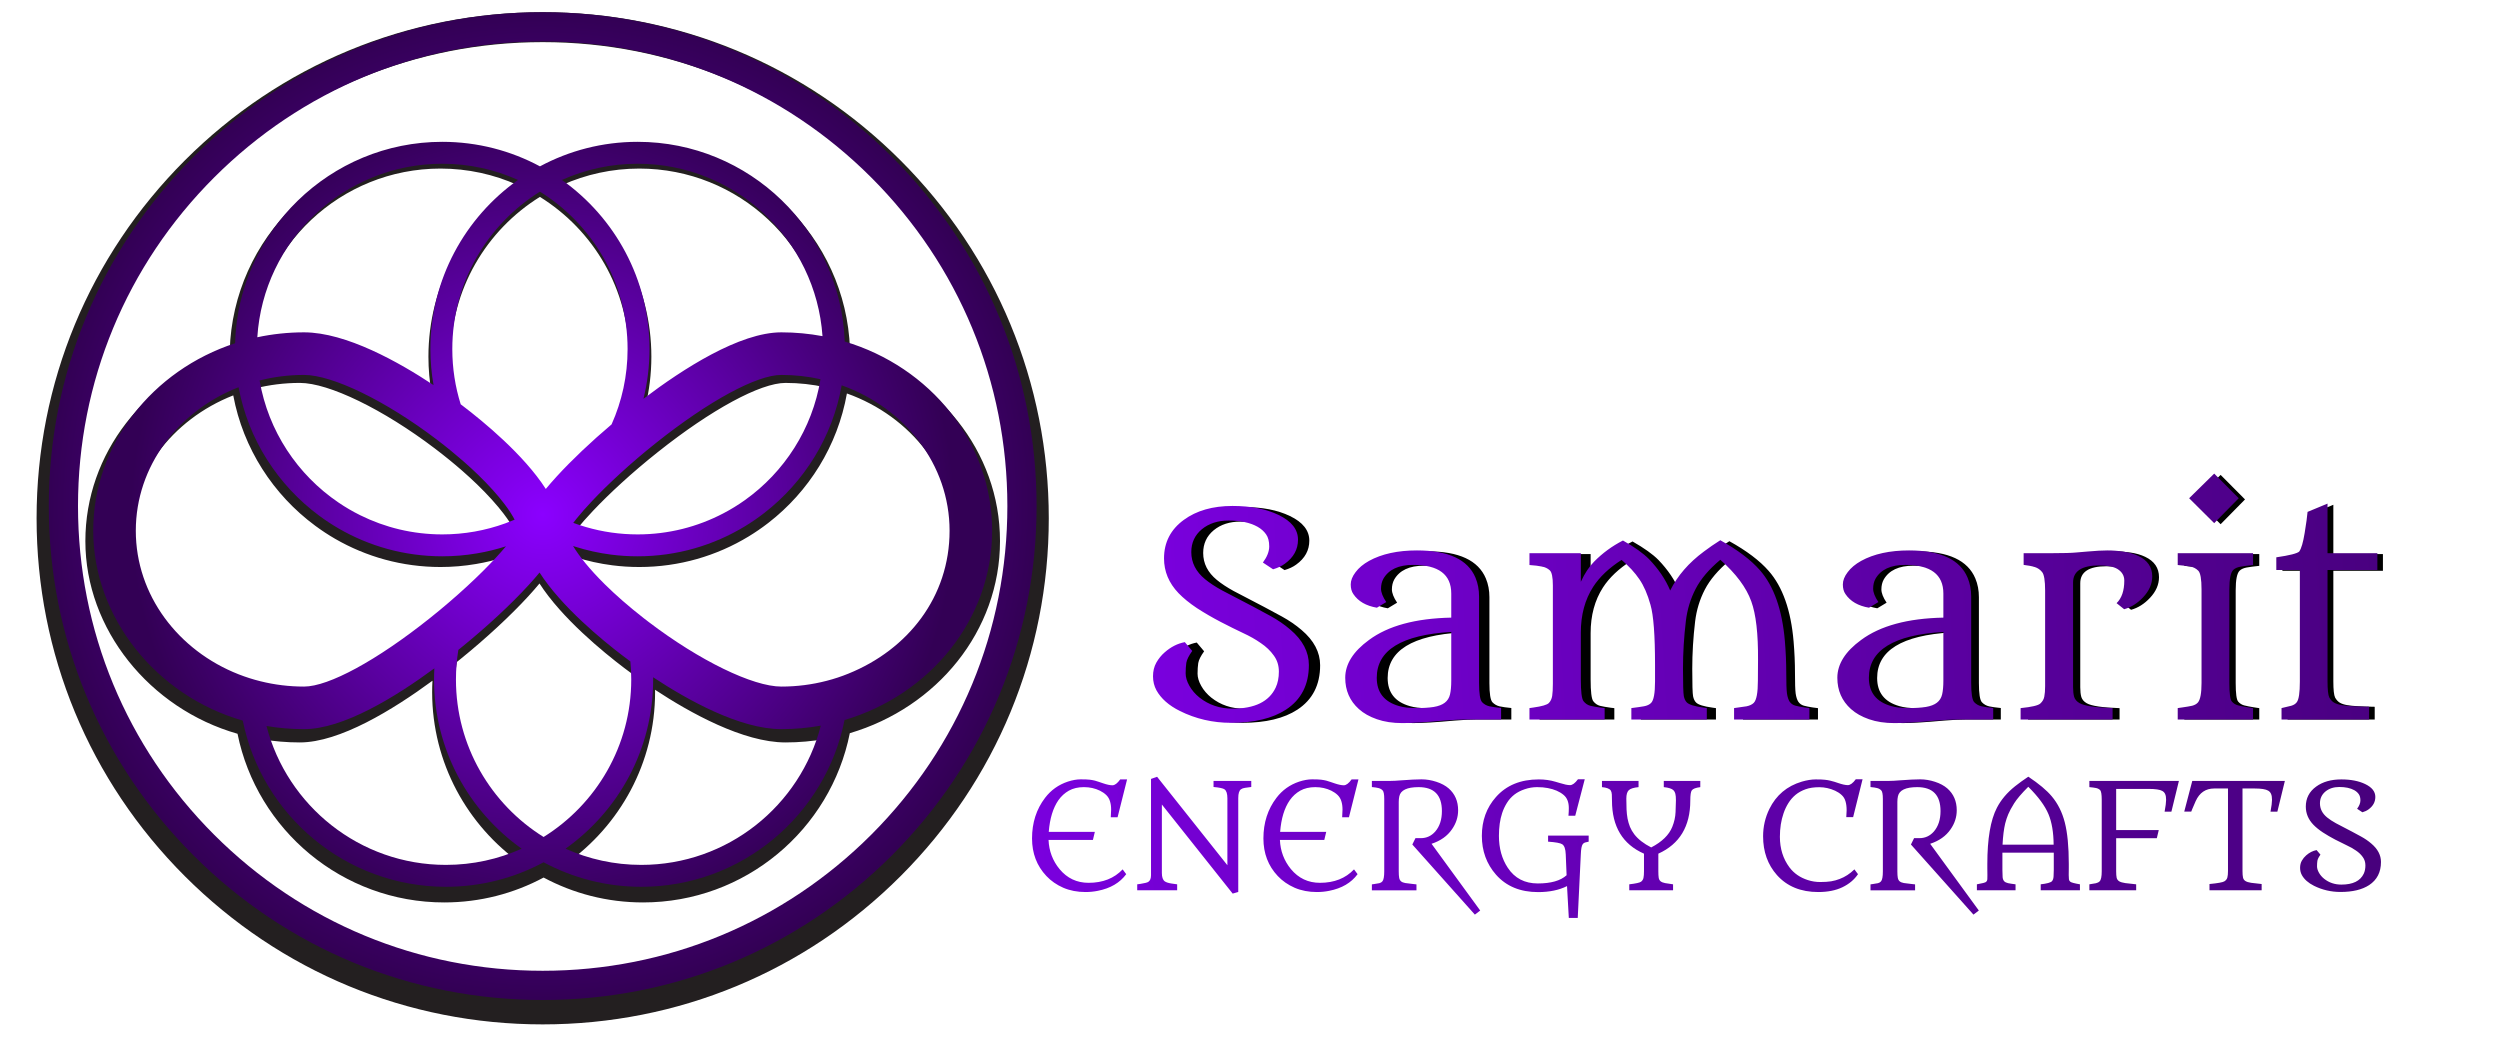 <svg width="205" height="85" viewBox="0 0 205 85" fill="none" xmlns="http://www.w3.org/2000/svg">
<g clip-path="url(#clip0_697_17024)">
<path d="M73.845 13.155C66.006 5.317 55.585 1 44.5 1C33.415 1 22.994 5.317 15.155 13.155C7.317 20.994 3 31.415 3 42.5C3 53.585 7.317 64.006 15.155 71.845C22.994 79.683 33.415 84 44.5 84C55.585 84 66.006 79.683 73.845 71.845C81.683 64.006 86 53.585 86 42.5C86 31.415 81.683 20.994 73.845 13.155ZM72.109 70.109C64.734 77.484 54.929 81.545 44.5 81.545C34.071 81.545 24.265 77.484 16.891 70.109C9.516 62.734 5.455 52.929 5.455 42.5C5.455 32.071 9.516 22.265 16.891 14.891C24.265 7.516 34.071 3.455 44.5 3.455C54.929 3.455 64.734 7.516 72.109 14.891C79.484 22.265 83.545 32.071 83.545 42.5C83.545 52.929 79.484 62.734 72.109 70.109Z" fill="#231F20"/>
<path d="M69.699 28.618C69.368 19.399 61.743 12 52.422 12C49.477 12 46.701 12.739 44.272 14.041C41.842 12.739 39.066 12 36.121 12C26.751 12 19.096 19.477 18.838 28.763C11.954 31.003 7 37.153 7 44.368C7 51.583 12.263 58.108 19.477 60.169C21.07 68.048 28.066 74 36.426 74C39.371 74 42.146 73.261 44.576 71.959C47.006 73.261 49.782 74 52.726 74C61.105 74 68.111 68.025 69.685 60.121C76.816 58.014 82 51.748 82 44.368C82 36.987 76.822 30.729 69.699 28.618ZM52.422 13.823C60.586 13.823 67.292 20.166 67.846 28.172C66.736 27.965 65.587 27.856 64.411 27.856C60.933 27.856 56.198 30.896 52.908 33.385C53.237 32.06 53.412 30.673 53.412 29.247C53.412 23.443 50.522 18.299 46.103 15.171C48.033 14.305 50.172 13.823 52.422 13.823ZM37.803 33.952C37.757 33.917 37.71 33.882 37.66 33.844C37.204 32.392 36.959 30.848 36.959 29.247C36.959 23.724 39.884 18.87 44.272 16.145C48.659 18.87 51.584 23.724 51.584 29.247C51.584 31.478 51.107 33.6 50.248 35.516C48.519 36.975 46.925 38.484 45.681 39.838C45.332 40.218 45.027 40.567 44.761 40.889C42.929 38.045 39.549 35.276 37.803 33.952ZM42.16 43.447C41.901 43.556 41.639 43.66 41.373 43.755C39.733 44.348 37.965 44.672 36.121 44.672C33.667 44.672 31.344 44.099 29.28 43.078C28.646 42.764 28.035 42.409 27.455 42.014C24.044 39.704 21.603 36.071 20.881 31.86C22.063 31.559 23.306 31.399 24.589 31.399C26.969 31.399 31.416 33.559 35.654 36.773C36.482 37.402 37.232 38.014 37.902 38.601C38.339 38.984 38.743 39.355 39.113 39.713C40.032 40.602 40.752 41.412 41.286 42.109C41.491 42.377 41.668 42.629 41.819 42.862C41.898 42.983 41.968 43.099 42.031 43.21C42.079 43.292 42.122 43.371 42.16 43.447ZM47.318 43.369C47.658 42.948 48.098 42.444 48.635 41.879C49.282 41.195 50.065 40.423 50.976 39.593C51.849 38.795 52.839 37.946 53.936 37.075C58.342 33.574 62.356 31.399 64.411 31.399C65.535 31.399 66.63 31.522 67.678 31.755C66.999 35.894 64.661 39.482 61.37 41.819C60.797 42.227 60.196 42.596 59.568 42.922C57.429 44.039 54.998 44.672 52.422 44.672C50.93 44.672 49.489 44.46 48.124 44.064C47.76 43.96 47.402 43.843 47.052 43.711C47.132 43.605 47.222 43.491 47.318 43.369ZM36.121 13.823C38.371 13.823 40.51 14.305 42.44 15.171C38.021 18.299 35.131 23.443 35.131 29.247C35.131 30.27 35.221 31.272 35.395 32.246C32.528 30.348 28.099 27.856 24.589 27.856C23.25 27.856 21.945 27.997 20.691 28.264C21.2 20.215 27.925 13.823 36.121 13.823ZM19.142 56.319C14.099 54.35 10.553 49.735 10.553 44.368C10.553 39 14.091 34.395 19.126 32.422C19.941 36.783 22.409 40.572 25.854 43.115C26.373 43.5 26.915 43.855 27.477 44.181C30.022 45.652 32.975 46.495 36.121 46.495C37.108 46.495 38.077 46.411 39.02 46.25H39.022C39.849 46.112 40.655 45.915 41.438 45.659C40.463 46.82 38.844 48.481 36.682 50.328C36.173 50.764 35.632 51.209 35.064 51.66C30.658 55.161 26.644 57.336 24.589 57.336C23.337 57.336 22.121 57.184 20.965 56.897C20.339 56.743 19.73 56.549 19.142 56.319ZM36.426 72.177C29.237 72.177 23.178 67.257 21.456 60.617C22.473 60.79 23.52 60.88 24.589 60.88C27.851 60.88 32.217 58.205 35.462 55.819C35.445 56.128 35.436 56.439 35.436 56.752C35.436 62.557 38.326 67.701 42.745 70.829C40.815 71.695 38.676 72.177 36.426 72.177ZM37.264 56.752C37.264 55.912 37.331 55.087 37.463 54.283C37.572 54.197 37.677 54.111 37.779 54.028C39.878 52.324 41.845 50.502 43.319 48.898C43.668 48.518 43.973 48.168 44.239 47.846C46.071 50.691 49.451 53.459 51.197 54.783C51.367 54.912 51.575 55.067 51.815 55.242C51.864 55.739 51.889 56.243 51.889 56.752C51.889 62.276 48.964 67.13 44.576 69.855C40.189 67.13 37.264 62.276 37.264 56.752ZM52.726 72.177C50.476 72.177 48.337 71.695 46.407 70.829C50.827 67.701 53.717 62.557 53.717 56.752C53.717 56.689 53.717 56.625 53.714 56.561C56.582 58.45 60.945 60.88 64.411 60.88C65.537 60.88 66.638 60.779 67.704 60.588C65.992 67.244 59.926 72.177 52.726 72.177ZM70.009 56.259C69.423 56.497 68.814 56.698 68.187 56.859C66.985 57.17 65.718 57.336 64.411 57.336C62.031 57.336 57.584 55.177 53.346 51.963C53.211 51.859 53.077 51.758 52.946 51.656C51.657 50.654 50.574 49.702 49.687 48.828C48.401 47.56 47.529 46.462 47.035 45.636C47.084 45.655 47.136 45.67 47.186 45.687C48.159 45.997 49.171 46.222 50.211 46.355C50.935 46.448 51.672 46.495 52.422 46.495C55.705 46.495 58.776 45.577 61.393 43.986C61.947 43.649 62.482 43.281 62.994 42.885C66.32 40.315 68.684 36.561 69.447 32.264C74.707 34.136 78.447 38.856 78.447 44.368C78.447 49.879 74.971 54.257 70.009 56.259Z" fill="#231F20"/>
<path d="M73.138 12.863C65.488 5.213 55.318 1 44.5 1C33.682 1 23.512 5.213 15.863 12.863C8.213 20.512 4 30.683 4 41.5C4 52.318 8.213 62.488 15.863 70.138C23.512 77.787 33.682 82 44.5 82C55.318 82 65.488 77.787 73.138 70.138C80.787 62.488 85 52.318 85 41.5C85 30.683 80.787 20.512 73.138 12.863ZM71.444 68.444C64.247 75.641 54.678 79.604 44.5 79.604C34.322 79.604 24.753 75.641 17.556 68.444C10.359 61.247 6.396 51.678 6.396 41.5C6.396 31.322 10.359 21.753 17.556 14.556C24.753 7.359 34.322 3.396 44.5 3.396C54.678 3.396 64.247 7.359 71.444 14.556C78.641 21.753 82.604 31.322 82.604 41.5C82.604 51.678 78.641 61.247 71.444 68.444Z" fill="url(#paint0_radial_697_17024)"/>
<path d="M69.266 28.004C68.941 18.92 61.447 11.63 52.286 11.63C49.392 11.63 46.664 12.358 44.276 13.641C41.888 12.358 39.16 11.63 36.266 11.63C27.056 11.63 19.532 18.997 19.279 28.146C12.514 30.353 7.645 36.413 7.645 43.521C7.645 50.63 12.818 57.059 19.907 59.09C21.473 66.853 28.348 72.717 36.565 72.717C39.459 72.717 42.187 71.99 44.575 70.707C46.963 71.99 49.691 72.717 52.585 72.717C60.82 72.717 67.706 66.83 69.252 59.043C76.261 56.966 81.356 50.793 81.356 43.521C81.356 36.249 76.267 30.084 69.266 28.004ZM52.286 13.427C60.309 13.427 66.9 19.677 67.445 27.564C66.354 27.36 65.225 27.252 64.069 27.252C60.651 27.252 55.998 30.248 52.764 32.701C53.087 31.395 53.259 30.028 53.259 28.624C53.259 22.904 50.419 17.836 46.075 14.755C47.972 13.902 50.075 13.427 52.286 13.427ZM37.919 33.259C37.874 33.225 37.827 33.19 37.778 33.153C37.33 31.722 37.089 30.201 37.089 28.624C37.089 23.181 39.964 18.399 44.276 15.715C48.588 18.399 51.462 23.181 51.462 28.624C51.462 30.822 50.994 32.912 50.149 34.8C48.45 36.237 46.884 37.724 45.661 39.058C45.318 39.432 45.018 39.777 44.756 40.094C42.957 37.291 39.634 34.563 37.919 33.259ZM42.2 42.614C41.946 42.722 41.688 42.824 41.426 42.918C39.816 43.502 38.077 43.821 36.266 43.821C33.853 43.821 31.57 43.256 29.541 42.25C28.919 41.942 28.318 41.591 27.748 41.202C24.395 38.926 21.997 35.346 21.287 31.198C22.449 30.901 23.671 30.744 24.931 30.744C27.27 30.744 31.641 32.871 35.806 36.038C36.62 36.658 37.357 37.261 38.016 37.839C38.446 38.217 38.842 38.582 39.206 38.935C40.109 39.811 40.817 40.609 41.341 41.296C41.543 41.56 41.717 41.809 41.865 42.038C41.943 42.157 42.012 42.271 42.073 42.38C42.121 42.461 42.163 42.539 42.2 42.614ZM47.27 42.538C47.604 42.123 48.037 41.626 48.564 41.069C49.2 40.395 49.97 39.635 50.865 38.817C51.723 38.031 52.696 37.194 53.774 36.336C58.104 32.886 62.049 30.744 64.069 30.744C65.174 30.744 66.251 30.865 67.281 31.094C66.613 35.173 64.315 38.708 61.081 41.011C60.518 41.412 59.926 41.776 59.309 42.097C57.207 43.198 54.818 43.821 52.286 43.821C50.82 43.821 49.404 43.613 48.062 43.222C47.704 43.12 47.352 43.005 47.008 42.874C47.087 42.77 47.176 42.657 47.27 42.538ZM36.266 13.427C38.477 13.427 40.579 13.902 42.476 14.755C38.133 17.836 35.292 22.904 35.292 28.624C35.292 29.631 35.381 30.618 35.551 31.578C32.734 29.708 28.381 27.252 24.931 27.252C23.616 27.252 22.332 27.392 21.1 27.655C21.6 19.724 28.21 13.427 36.266 13.427ZM19.577 55.297C14.622 53.357 11.136 48.809 11.136 43.521C11.136 38.233 14.614 33.695 19.562 31.752C20.363 36.049 22.789 39.781 26.174 42.288C26.685 42.666 27.218 43.017 27.77 43.337C30.271 44.786 33.174 45.617 36.266 45.617C37.236 45.617 38.188 45.535 39.115 45.376H39.116C39.929 45.24 40.721 45.045 41.491 44.794C40.533 45.938 38.941 47.574 36.816 49.393C36.316 49.823 35.785 50.262 35.227 50.706C30.896 54.156 26.951 56.299 24.931 56.299C23.701 56.299 22.506 56.149 21.37 55.866C20.754 55.715 20.155 55.523 19.577 55.297ZM36.565 70.921C29.5 70.921 23.545 66.074 21.852 59.531C22.852 59.702 23.881 59.79 24.931 59.79C28.137 59.79 32.428 57.155 35.617 54.804C35.601 55.108 35.592 55.415 35.592 55.724C35.592 61.443 38.432 66.511 42.776 69.593C40.879 70.446 38.776 70.921 36.565 70.921ZM37.388 55.724C37.388 54.896 37.454 54.083 37.585 53.291C37.691 53.205 37.794 53.121 37.895 53.039C39.958 51.361 41.891 49.566 43.34 47.984C43.683 47.61 43.982 47.266 44.244 46.949C46.044 49.751 49.366 52.479 51.082 53.783C51.25 53.911 51.453 54.063 51.69 54.236C51.738 54.725 51.762 55.222 51.762 55.724C51.762 61.166 48.887 65.948 44.575 68.633C40.263 65.948 37.388 61.166 37.388 55.724ZM52.585 70.921C50.374 70.921 48.272 70.446 46.375 69.593C50.718 66.511 53.559 61.443 53.559 55.724C53.559 55.661 53.559 55.598 53.556 55.535C56.375 57.396 60.663 59.79 64.069 59.79C65.175 59.79 66.258 59.691 67.306 59.503C65.623 66.061 59.661 70.921 52.585 70.921ZM69.571 55.237C68.995 55.472 68.396 55.67 67.781 55.828C66.599 56.135 65.354 56.299 64.069 56.299C61.73 56.299 57.36 54.171 53.195 51.005C53.061 50.903 52.93 50.802 52.801 50.702C51.534 49.715 50.47 48.777 49.598 47.916C48.335 46.667 47.477 45.584 46.992 44.772C47.04 44.789 47.09 44.804 47.14 44.821C48.097 45.126 49.091 45.348 50.113 45.48C50.825 45.571 51.549 45.617 52.286 45.617C55.512 45.617 58.531 44.713 61.103 43.145C61.648 42.813 62.173 42.451 62.677 42.06C65.945 39.528 68.269 35.83 69.019 31.596C74.189 33.441 77.865 38.091 77.865 43.521C77.865 48.952 74.448 53.265 69.571 55.237Z" fill="url(#paint1_radial_697_17024)"/>
<path d="M104.5 46.197C104.845 45.733 105.017 45.295 105.017 44.883C105.017 44.464 104.931 44.135 104.759 43.895C104.587 43.648 104.354 43.442 104.062 43.277C103.456 42.94 102.67 42.772 101.704 42.772C100.828 42.772 100.102 43.008 99.525 43.48C98.949 43.959 98.661 44.58 98.661 45.344C98.661 46.205 99.035 46.942 99.784 47.556C100.158 47.863 100.618 48.166 101.165 48.466C103.201 49.522 104.519 50.218 105.118 50.555C105.717 50.884 106.252 51.251 106.724 51.655C107.742 52.516 108.251 53.482 108.251 54.553C108.251 56.162 107.63 57.375 106.387 58.191C105.287 58.91 103.789 59.27 101.895 59.27C100.413 59.27 99.024 58.948 97.728 58.304C96.83 57.855 96.194 57.293 95.819 56.619C95.632 56.275 95.539 55.893 95.539 55.474C95.539 55.054 95.628 54.684 95.808 54.362C95.995 54.032 96.224 53.752 96.493 53.52C96.995 53.078 97.541 52.801 98.133 52.688L98.739 53.407C98.462 53.789 98.301 54.111 98.256 54.373C98.219 54.628 98.2 54.916 98.2 55.238C98.2 55.552 98.301 55.889 98.503 56.248C98.706 56.608 98.979 56.926 99.323 57.203C100.087 57.81 100.989 58.113 102.03 58.113C103.834 58.113 105.006 57.54 105.545 56.395C105.717 56.028 105.803 55.593 105.803 55.092C105.803 54.59 105.665 54.152 105.388 53.778C105.118 53.396 104.766 53.059 104.332 52.767C103.905 52.468 103.422 52.194 102.883 51.947C102.344 51.693 101.734 51.389 101.053 51.038C100.379 50.686 99.735 50.311 99.121 49.915C98.515 49.51 98.013 49.102 97.616 48.69C96.83 47.867 96.437 46.923 96.437 45.86C96.437 44.55 96.976 43.502 98.054 42.716C99.087 41.96 100.409 41.581 102.019 41.581C103.508 41.581 104.759 41.825 105.77 42.312C106.833 42.821 107.364 43.495 107.364 44.333C107.364 45.127 107.005 45.782 106.286 46.298C106.032 46.486 105.713 46.635 105.332 46.748L104.5 46.197ZM114.327 47.523C114.2 47.755 114.136 48.024 114.136 48.331C114.136 48.63 114.278 48.994 114.563 49.42L113.799 49.881C112.916 49.731 112.276 49.361 111.879 48.769C111.737 48.567 111.666 48.305 111.666 47.983C111.666 47.661 111.797 47.328 112.059 46.983C112.321 46.632 112.688 46.325 113.159 46.062C114.192 45.493 115.495 45.209 117.067 45.209C119.628 45.209 121.219 45.95 121.84 47.433C122.035 47.897 122.132 48.41 122.132 48.971V56.013C122.132 56.881 122.215 57.405 122.379 57.585C122.544 57.757 122.743 57.87 122.975 57.922C123.214 57.974 123.532 58.019 123.929 58.057V59H121.144C120.59 59 119.957 59.03 119.246 59.09C117.786 59.225 116.663 59.292 115.877 59.292C115.091 59.292 114.398 59.187 113.799 58.977C113.2 58.768 112.71 58.491 112.328 58.147C111.587 57.48 111.216 56.63 111.216 55.597C111.216 54.482 111.864 53.452 113.159 52.509C114.716 51.356 116.951 50.749 119.864 50.69V48.724C119.864 47.167 118.827 46.388 116.753 46.388C115.57 46.388 114.761 46.766 114.327 47.523ZM119.864 51.857H119.886L119.864 51.846V51.857ZM119.864 51.857C115.813 52.097 113.788 53.344 113.788 55.597C113.788 56.788 114.391 57.555 115.596 57.899C115.971 58.012 116.438 58.068 117 58.068C117.562 58.068 118.037 58.038 118.426 57.978C118.823 57.911 119.126 57.795 119.336 57.63C119.553 57.465 119.695 57.241 119.763 56.956C119.83 56.664 119.864 56.29 119.864 55.833V51.857ZM126.243 58.068L126.557 58.023C127.261 57.926 127.684 57.802 127.826 57.652C127.968 57.503 128.058 57.312 128.096 57.08C128.133 56.84 128.152 56.507 128.152 56.08V48.073C128.152 47.391 128.066 46.976 127.894 46.826C127.721 46.669 127.508 46.568 127.253 46.523C127.006 46.471 126.669 46.429 126.243 46.399V45.434H130.432V47.77C130.754 47.073 131.113 46.527 131.51 46.13C132.191 45.434 132.977 44.857 133.868 44.4C134.819 44.94 135.527 45.445 135.991 45.916C136.769 46.725 137.346 47.579 137.72 48.477C138.312 47.279 139.229 46.22 140.472 45.299C140.876 44.992 141.321 44.685 141.808 44.378C143.223 45.164 144.298 45.976 145.031 46.815C146.177 48.118 146.858 50.046 147.075 52.599C147.15 53.49 147.188 54.351 147.188 55.182C147.188 56.005 147.206 56.567 147.244 56.866C147.289 57.166 147.363 57.394 147.468 57.551C147.581 57.709 147.73 57.813 147.917 57.866C148.105 57.918 148.348 57.967 148.647 58.012L149.074 58.068V59H142.931V58.068C143.358 58.016 143.699 57.967 143.953 57.922C144.208 57.87 144.402 57.776 144.537 57.641C144.762 57.416 144.874 56.814 144.874 55.833L144.885 54.137C144.9 52.003 144.717 50.412 144.335 49.364C143.931 48.234 143.088 47.103 141.808 45.973C140.887 46.744 140.217 47.534 139.798 48.342C139.379 49.151 139.113 50.023 139 50.959C138.843 52.277 138.765 53.572 138.765 54.845C138.765 56.11 138.787 56.859 138.832 57.091C138.877 57.315 138.959 57.488 139.079 57.607C139.259 57.787 139.701 57.926 140.404 58.023L140.708 58.068V59H134.553V58.068C134.98 58.016 135.321 57.967 135.575 57.922C135.83 57.877 136.024 57.787 136.159 57.652C136.376 57.443 136.485 56.859 136.485 55.9V54.541C136.485 52.131 136.361 50.498 136.114 49.645C135.875 48.784 135.571 48.088 135.205 47.556C134.845 47.025 134.362 46.501 133.756 45.984C132.738 46.635 131.966 47.365 131.442 48.174C130.769 49.222 130.432 50.469 130.432 51.914V55.721C130.432 56.709 130.503 57.3 130.645 57.495C130.795 57.69 130.978 57.817 131.195 57.877C131.412 57.929 131.708 57.982 132.083 58.034L132.375 58.068V59H126.243V58.068ZM154.465 47.523C154.338 47.755 154.274 48.024 154.274 48.331C154.274 48.63 154.416 48.994 154.701 49.42L153.937 49.881C153.054 49.731 152.413 49.361 152.017 48.769C151.874 48.567 151.803 48.305 151.803 47.983C151.803 47.661 151.934 47.328 152.196 46.983C152.458 46.632 152.825 46.325 153.297 46.062C154.33 45.493 155.633 45.209 157.205 45.209C159.766 45.209 161.357 45.95 161.978 47.433C162.173 47.897 162.27 48.41 162.27 48.971V56.013C162.27 56.881 162.352 57.405 162.517 57.585C162.682 57.757 162.88 57.87 163.112 57.922C163.352 57.974 163.67 58.019 164.067 58.057V59H161.282C160.728 59 160.095 59.03 159.384 59.09C157.924 59.225 156.801 59.292 156.015 59.292C155.229 59.292 154.536 59.187 153.937 58.977C153.338 58.768 152.848 58.491 152.466 58.147C151.725 57.48 151.354 56.63 151.354 55.597C151.354 54.482 152.002 53.452 153.297 52.509C154.854 51.356 157.089 50.749 160.001 50.69V48.724C160.001 47.167 158.965 46.388 156.891 46.388C155.708 46.388 154.899 46.766 154.465 47.523ZM160.001 51.857H160.024L160.001 51.846V51.857ZM160.001 51.857C155.951 52.097 153.926 53.344 153.926 55.597C153.926 56.788 154.528 57.555 155.734 57.899C156.108 58.012 156.576 58.068 157.138 58.068C157.699 58.068 158.175 58.038 158.564 57.978C158.961 57.911 159.264 57.795 159.474 57.63C159.691 57.465 159.833 57.241 159.9 56.956C159.968 56.664 160.001 56.29 160.001 55.833V51.857ZM174.129 49.51C174.549 49.106 174.758 48.492 174.758 47.669C174.758 47.264 174.567 46.946 174.186 46.714C173.864 46.527 173.373 46.433 172.714 46.433C171.292 46.433 170.581 46.897 170.581 47.826V56.361C170.581 56.683 170.611 56.949 170.67 57.158C170.738 57.368 170.884 57.536 171.108 57.664C171.498 57.888 172.396 58.023 173.804 58.068V59H166.302V58.079L166.324 58.068C167.208 57.978 167.736 57.855 167.908 57.697C168.087 57.533 168.196 57.345 168.233 57.136C168.278 56.919 168.301 56.63 168.301 56.271V48.488C168.301 47.672 168.218 47.167 168.054 46.972C167.896 46.778 167.702 46.643 167.47 46.568C167.238 46.493 166.931 46.433 166.549 46.388V45.434H168.874C169.794 45.434 170.45 45.415 170.839 45.377C171.228 45.34 171.535 45.314 171.76 45.299C172.434 45.239 172.98 45.209 173.399 45.209C173.826 45.209 174.264 45.243 174.713 45.31C175.163 45.377 175.559 45.493 175.904 45.658C176.66 46.018 177.038 46.575 177.038 47.331C177.038 47.938 176.791 48.503 176.297 49.027C175.833 49.522 175.316 49.847 174.747 50.004L174.129 49.51ZM180.048 40.953L182.092 38.942L184.091 40.953L182.092 42.985L180.048 40.953ZM179.116 58.068L179.509 58.012C179.831 57.967 180.093 57.922 180.295 57.877C180.497 57.825 180.654 57.735 180.767 57.607C180.961 57.375 181.059 56.844 181.059 56.013V48.398C181.059 47.545 180.969 47.032 180.789 46.86C180.609 46.68 180.392 46.568 180.138 46.523C179.883 46.478 179.542 46.437 179.116 46.399V45.434H185.259V46.399C184.832 46.444 184.491 46.489 184.237 46.534C183.982 46.579 183.788 46.665 183.653 46.792C183.436 46.995 183.327 47.53 183.327 48.398V56.013C183.327 56.866 183.395 57.372 183.529 57.529C183.664 57.686 183.829 57.791 184.023 57.843C184.226 57.896 184.491 57.948 184.821 58.001L185.259 58.068V59H179.116V58.068ZM187.583 58.068C187.92 57.993 188.186 57.929 188.381 57.877C188.583 57.817 188.733 57.72 188.83 57.585C188.995 57.368 189.077 56.806 189.077 55.9V46.804H187.157V45.77C188.25 45.613 188.879 45.452 189.043 45.288H189.032C189.197 45.063 189.343 44.561 189.47 43.783C189.597 43.004 189.676 42.431 189.706 42.065L191.334 41.391V45.434H195.4V46.804H191.334V55.867C191.334 56.563 191.383 57.008 191.48 57.203C191.585 57.39 191.713 57.529 191.862 57.619C192.012 57.709 192.214 57.776 192.469 57.821C192.881 57.896 193.633 57.941 194.726 57.956V59H187.583V58.068Z" fill="black"/>
<path d="M103.557 46.129C103.903 45.662 104.076 45.221 104.076 44.807C104.076 44.386 103.99 44.055 103.817 43.814C103.643 43.566 103.41 43.358 103.117 43.193C102.507 42.854 101.716 42.685 100.745 42.685C99.865 42.685 99.135 42.922 98.555 43.396C97.975 43.878 97.686 44.503 97.686 45.27C97.686 46.136 98.062 46.877 98.815 47.495C99.191 47.803 99.654 48.108 100.204 48.409C102.251 49.471 103.576 50.171 104.178 50.509C104.78 50.84 105.318 51.209 105.792 51.616C106.816 52.481 107.328 53.453 107.328 54.529C107.328 56.147 106.703 57.367 105.454 58.187C104.347 58.91 102.842 59.271 100.937 59.271C99.447 59.271 98.051 58.947 96.749 58.3C95.845 57.848 95.206 57.284 94.829 56.606C94.641 56.26 94.547 55.876 94.547 55.455C94.547 55.033 94.637 54.661 94.818 54.337C95.006 54.006 95.236 53.723 95.507 53.49C96.011 53.046 96.56 52.767 97.155 52.655L97.765 53.377C97.486 53.761 97.324 54.085 97.279 54.348C97.242 54.604 97.223 54.894 97.223 55.218C97.223 55.534 97.324 55.873 97.528 56.234C97.731 56.595 98.006 56.915 98.352 57.194C99.12 57.803 100.027 58.108 101.073 58.108C102.887 58.108 104.065 57.532 104.607 56.38C104.78 56.012 104.867 55.575 104.867 55.071C104.867 54.566 104.727 54.126 104.449 53.75C104.178 53.366 103.824 53.027 103.388 52.734C102.958 52.432 102.473 52.158 101.931 51.909C101.389 51.654 100.776 51.349 100.091 50.995C99.413 50.641 98.766 50.265 98.149 49.866C97.539 49.459 97.035 49.049 96.636 48.635C95.845 47.807 95.45 46.859 95.45 45.79C95.45 44.472 95.992 43.419 97.076 42.628C98.115 41.868 99.443 41.488 101.062 41.488C102.56 41.488 103.817 41.733 104.833 42.222C105.902 42.734 106.436 43.411 106.436 44.254C106.436 45.052 106.075 45.711 105.352 46.23C105.096 46.418 104.776 46.569 104.392 46.682L103.557 46.129ZM113.436 47.461C113.308 47.694 113.244 47.965 113.244 48.274C113.244 48.575 113.387 48.94 113.673 49.369L112.906 49.832C112.017 49.681 111.374 49.309 110.975 48.714C110.832 48.511 110.76 48.247 110.76 47.924C110.76 47.6 110.892 47.265 111.156 46.919C111.419 46.565 111.788 46.257 112.262 45.993C113.301 45.421 114.611 45.135 116.191 45.135C118.766 45.135 120.365 45.88 120.99 47.37C121.186 47.837 121.283 48.353 121.283 48.917V55.997C121.283 56.87 121.366 57.397 121.532 57.577C121.697 57.751 121.897 57.863 122.13 57.916C122.371 57.969 122.691 58.014 123.09 58.052V59H120.29C119.733 59 119.097 59.03 118.382 59.09C116.914 59.226 115.785 59.294 114.994 59.294C114.204 59.294 113.508 59.188 112.906 58.977C112.303 58.767 111.81 58.488 111.427 58.142C110.681 57.472 110.309 56.618 110.309 55.579C110.309 54.457 110.96 53.422 112.262 52.474C113.828 51.315 116.075 50.705 119.003 50.645V48.669C119.003 47.103 117.96 46.321 115.875 46.321C114.686 46.321 113.873 46.701 113.436 47.461ZM119.003 51.819H119.025L119.003 51.808V51.819ZM119.003 51.819C114.93 52.06 112.894 53.313 112.894 55.579C112.894 56.776 113.5 57.547 114.712 57.894C115.089 58.006 115.559 58.063 116.123 58.063C116.688 58.063 117.166 58.033 117.557 57.972C117.956 57.905 118.261 57.788 118.472 57.623C118.69 57.457 118.833 57.231 118.901 56.945C118.969 56.651 119.003 56.275 119.003 55.816V51.819ZM125.416 58.063L125.732 58.018C126.439 57.92 126.865 57.796 127.008 57.645C127.151 57.495 127.241 57.303 127.279 57.069C127.316 56.828 127.335 56.493 127.335 56.064V48.014C127.335 47.329 127.249 46.911 127.076 46.761C126.902 46.603 126.688 46.501 126.432 46.456C126.184 46.403 125.845 46.362 125.416 46.332V45.361H129.627V47.709C129.951 47.009 130.312 46.46 130.711 46.061C131.396 45.361 132.186 44.781 133.082 44.322C134.038 44.864 134.749 45.372 135.216 45.846C135.999 46.659 136.579 47.517 136.955 48.421C137.55 47.216 138.472 46.151 139.721 45.225C140.128 44.917 140.576 44.608 141.065 44.299C142.487 45.09 143.568 45.907 144.305 46.749C145.457 48.059 146.142 49.998 146.36 52.564C146.435 53.46 146.473 54.326 146.473 55.161C146.473 55.989 146.492 56.554 146.53 56.855C146.575 57.156 146.65 57.385 146.755 57.544C146.868 57.702 147.019 57.807 147.207 57.86C147.395 57.912 147.64 57.961 147.941 58.006L148.37 58.063V59H142.194V58.063C142.623 58.01 142.965 57.961 143.221 57.916C143.477 57.863 143.673 57.769 143.808 57.634C144.034 57.408 144.147 56.802 144.147 55.816L144.158 54.111C144.174 51.966 143.989 50.366 143.605 49.312C143.199 48.176 142.352 47.039 141.065 45.903C140.139 46.678 139.465 47.472 139.044 48.285C138.622 49.098 138.355 49.975 138.242 50.916C138.084 52.241 138.005 53.543 138.005 54.822C138.005 56.094 138.028 56.847 138.073 57.081C138.118 57.306 138.201 57.48 138.321 57.6C138.502 57.781 138.946 57.92 139.653 58.018L139.958 58.063V59H133.771V58.063C134.2 58.01 134.543 57.961 134.798 57.916C135.054 57.871 135.25 57.781 135.386 57.645C135.604 57.434 135.713 56.847 135.713 55.884V54.518C135.713 52.094 135.589 50.453 135.34 49.595C135.1 48.729 134.795 48.029 134.426 47.495C134.065 46.96 133.579 46.433 132.969 45.914C131.946 46.569 131.17 47.303 130.643 48.116C129.966 49.169 129.627 50.423 129.627 51.876V55.703C129.627 56.697 129.699 57.291 129.842 57.487C129.992 57.683 130.177 57.811 130.395 57.871C130.613 57.924 130.911 57.976 131.287 58.029L131.581 58.063V59H125.416V58.063ZM153.789 47.461C153.662 47.694 153.598 47.965 153.598 48.274C153.598 48.575 153.741 48.94 154.027 49.369L153.259 49.832C152.371 49.681 151.727 49.309 151.328 48.714C151.185 48.511 151.114 48.247 151.114 47.924C151.114 47.6 151.245 47.265 151.509 46.919C151.772 46.565 152.141 46.257 152.615 45.993C153.654 45.421 154.964 45.135 156.544 45.135C159.119 45.135 160.718 45.88 161.343 47.37C161.539 47.837 161.637 48.353 161.637 48.917V55.997C161.637 56.87 161.719 57.397 161.885 57.577C162.051 57.751 162.25 57.863 162.483 57.916C162.724 57.969 163.044 58.014 163.443 58.052V59H160.643C160.086 59 159.45 59.03 158.735 59.09C157.267 59.226 156.138 59.294 155.348 59.294C154.557 59.294 153.861 59.188 153.259 58.977C152.657 58.767 152.164 58.488 151.78 58.142C151.035 57.472 150.662 56.618 150.662 55.579C150.662 54.457 151.313 53.422 152.615 52.474C154.181 51.315 156.428 50.705 159.356 50.645V48.669C159.356 47.103 158.313 46.321 156.228 46.321C155.039 46.321 154.226 46.701 153.789 47.461ZM159.356 51.819H159.378L159.356 51.808V51.819ZM159.356 51.819C155.284 52.06 153.248 53.313 153.248 55.579C153.248 56.776 153.853 57.547 155.065 57.894C155.442 58.006 155.912 58.063 156.477 58.063C157.041 58.063 157.519 58.033 157.911 57.972C158.31 57.905 158.614 57.788 158.825 57.623C159.043 57.457 159.186 57.231 159.254 56.945C159.322 56.651 159.356 56.275 159.356 55.816V51.819ZM173.56 49.459C173.981 49.053 174.192 48.436 174.192 47.608C174.192 47.201 174 46.881 173.616 46.648C173.292 46.46 172.799 46.366 172.137 46.366C170.707 46.366 169.992 46.832 169.992 47.766V56.347C169.992 56.67 170.022 56.938 170.082 57.148C170.15 57.359 170.297 57.528 170.522 57.656C170.914 57.882 171.817 58.018 173.232 58.063V59H165.69V58.074L165.713 58.063C166.601 57.972 167.131 57.848 167.305 57.69C167.485 57.525 167.594 57.337 167.632 57.126C167.677 56.907 167.7 56.618 167.7 56.256V48.432C167.7 47.611 167.617 47.103 167.451 46.908C167.293 46.712 167.098 46.576 166.864 46.501C166.631 46.426 166.322 46.366 165.938 46.321V45.361H168.276C169.201 45.361 169.86 45.342 170.251 45.304C170.643 45.267 170.951 45.24 171.177 45.225C171.855 45.165 172.404 45.135 172.826 45.135C173.255 45.135 173.695 45.169 174.147 45.237C174.598 45.304 174.997 45.421 175.344 45.587C176.104 45.948 176.484 46.509 176.484 47.269C176.484 47.879 176.236 48.447 175.739 48.974C175.272 49.471 174.753 49.798 174.181 49.956L173.56 49.459ZM179.51 40.856L181.565 38.835L183.575 40.856L181.565 42.899L179.51 40.856ZM178.573 58.063L178.968 58.006C179.292 57.961 179.555 57.916 179.758 57.871C179.961 57.818 180.12 57.728 180.232 57.6C180.428 57.367 180.526 56.832 180.526 55.997V48.342C180.526 47.483 180.436 46.968 180.255 46.795C180.074 46.614 179.856 46.501 179.6 46.456C179.344 46.411 179.002 46.369 178.573 46.332V45.361H184.749V46.332C184.32 46.377 183.977 46.422 183.721 46.467C183.465 46.512 183.27 46.599 183.134 46.727C182.916 46.93 182.807 47.468 182.807 48.342V55.997C182.807 56.855 182.875 57.363 183.01 57.521C183.145 57.679 183.311 57.784 183.507 57.837C183.71 57.89 183.977 57.942 184.308 57.995L184.749 58.063V59H178.573V58.063ZM187.086 58.063C187.425 57.988 187.692 57.924 187.888 57.871C188.091 57.811 188.241 57.713 188.339 57.577C188.505 57.359 188.588 56.794 188.588 55.884V46.738H186.657V45.7C187.756 45.541 188.388 45.38 188.554 45.214H188.542C188.708 44.988 188.855 44.484 188.983 43.701C189.111 42.918 189.19 42.342 189.22 41.974L190.857 41.296V45.361H194.944V46.738H190.857V55.85C190.857 56.55 190.906 56.998 191.004 57.194C191.109 57.382 191.237 57.521 191.388 57.611C191.538 57.702 191.742 57.769 191.997 57.815C192.411 57.89 193.168 57.935 194.267 57.95V59H187.086V58.063Z" fill="url(#paint2_linear_697_17024)"/>
<path d="M89.262 72.391C90.434 72.391 91.365 72.023 92.057 71.289L92.35 71.682C91.83 72.389 91.055 72.844 90.023 73.047C89.699 73.113 89.363 73.147 89.016 73.147C88.34 73.147 87.731 73.029 87.188 72.795C86.644 72.557 86.184 72.236 85.805 71.834C85.019 71.002 84.627 69.975 84.627 68.752C84.627 67.463 84.984 66.352 85.699 65.418C86.18 64.789 86.799 64.348 87.557 64.094C87.939 63.969 88.295 63.906 88.623 63.906C88.955 63.906 89.199 63.916 89.356 63.935C89.516 63.955 89.658 63.98 89.783 64.012C89.908 64.043 90.019 64.078 90.117 64.117C90.219 64.152 90.328 64.189 90.445 64.228C90.766 64.338 91.023 64.393 91.219 64.393C91.414 64.393 91.627 64.232 91.857 63.912H92.42L91.641 67.018H91.084C91.103 66.717 91.113 66.506 91.113 66.385C91.113 66.127 91.082 65.9 91.019 65.705C90.961 65.506 90.859 65.336 90.715 65.195C90.57 65.055 90.398 64.936 90.199 64.838C89.801 64.643 89.361 64.545 88.881 64.545C88.404 64.545 87.994 64.641 87.65 64.832C87.311 65.023 87.023 65.285 86.789 65.617C86.348 66.254 86.084 67.119 85.998 68.213H89.777L89.619 68.875H85.981C86.019 69.785 86.32 70.582 86.883 71.266C87.504 72.016 88.297 72.391 89.262 72.391ZM93.252 72.514L93.516 72.478C93.863 72.424 94.078 72.369 94.16 72.314C94.309 72.217 94.383 72.035 94.383 71.769V63.871L94.881 63.695L100.646 70.949V65.459C100.646 65.084 100.568 64.84 100.412 64.727C100.295 64.641 99.994 64.576 99.51 64.533V64.035H102.604V64.533C102.396 64.557 102.225 64.58 102.088 64.603C101.951 64.623 101.842 64.662 101.76 64.721C101.611 64.826 101.537 65.066 101.537 65.441V73.141L101.08 73.275L95.273 65.969V71.588C95.273 71.924 95.352 72.15 95.508 72.268C95.621 72.35 95.807 72.41 96.064 72.449C96.322 72.484 96.477 72.506 96.527 72.514V73H93.252V72.514ZM108.234 72.391C109.406 72.391 110.338 72.023 111.029 71.289L111.322 71.682C110.803 72.389 110.027 72.844 108.996 73.047C108.672 73.113 108.336 73.147 107.988 73.147C107.312 73.147 106.703 73.029 106.16 72.795C105.617 72.557 105.156 72.236 104.777 71.834C103.992 71.002 103.6 69.975 103.6 68.752C103.6 67.463 103.957 66.352 104.672 65.418C105.152 64.789 105.771 64.348 106.529 64.094C106.912 63.969 107.268 63.906 107.596 63.906C107.928 63.906 108.172 63.916 108.328 63.935C108.488 63.955 108.631 63.98 108.756 64.012C108.881 64.043 108.992 64.078 109.09 64.117C109.191 64.152 109.301 64.189 109.418 64.228C109.738 64.338 109.996 64.393 110.191 64.393C110.387 64.393 110.6 64.232 110.83 63.912H111.393L110.613 67.018H110.057C110.076 66.717 110.086 66.506 110.086 66.385C110.086 66.127 110.055 65.9 109.992 65.705C109.934 65.506 109.832 65.336 109.688 65.195C109.543 65.055 109.371 64.936 109.172 64.838C108.773 64.643 108.334 64.545 107.854 64.545C107.377 64.545 106.967 64.641 106.623 64.832C106.283 65.023 105.996 65.285 105.762 65.617C105.32 66.254 105.057 67.119 104.971 68.213H108.75L108.592 68.875H104.953C104.992 69.785 105.293 70.582 105.855 71.266C106.477 72.016 107.27 72.391 108.234 72.391ZM118.236 66.508C118.236 65.199 117.6 64.545 116.326 64.545C115.381 64.545 114.854 64.795 114.744 65.295C114.713 65.439 114.697 65.592 114.697 65.752V71.447C114.697 71.678 114.709 71.856 114.732 71.981C114.756 72.106 114.807 72.201 114.885 72.268C114.963 72.334 115.076 72.381 115.225 72.408C115.377 72.432 115.58 72.457 115.834 72.484L116.15 72.519V73.006H112.494V72.519L112.693 72.49C112.865 72.467 113.004 72.443 113.109 72.42C113.215 72.393 113.297 72.344 113.355 72.273C113.457 72.156 113.508 71.881 113.508 71.447V65.518C113.508 65.135 113.463 64.898 113.373 64.809C113.287 64.719 113.176 64.656 113.039 64.621C112.906 64.586 112.725 64.559 112.494 64.539V64.035H114.018C114.24 64.035 114.535 64.019 114.902 63.988C115.613 63.934 116.168 63.906 116.566 63.906C116.969 63.906 117.373 63.973 117.779 64.106C118.189 64.238 118.527 64.42 118.793 64.65C119.309 65.103 119.566 65.701 119.566 66.443C119.566 67.002 119.398 67.522 119.062 68.002C118.684 68.553 118.125 68.949 117.387 69.191L121.377 74.664L120.938 74.998L115.811 69.25L116.068 68.728H116.514C116.979 68.728 117.371 68.547 117.691 68.184C118.055 67.762 118.236 67.203 118.236 66.508ZM128.496 72.66C127.84 72.988 127.049 73.152 126.123 73.152C124.662 73.152 123.512 72.676 122.672 71.723C121.898 70.84 121.512 69.779 121.512 68.541C121.512 67.287 121.896 66.227 122.666 65.359C123.518 64.394 124.689 63.912 126.182 63.912C126.67 63.912 127.129 63.977 127.559 64.106L127.893 64.205C128.264 64.322 128.547 64.381 128.742 64.381C128.938 64.381 129.154 64.221 129.393 63.9H129.949L129.17 66.889H128.613L128.637 66.555C128.641 66.457 128.643 66.359 128.643 66.262C128.643 65.777 128.5 65.418 128.215 65.184C127.891 64.91 127.459 64.723 126.92 64.621C126.666 64.57 126.371 64.545 126.035 64.545C125.699 64.545 125.365 64.602 125.033 64.715C124.701 64.824 124.412 64.975 124.166 65.166C123.924 65.357 123.723 65.584 123.562 65.846C123.402 66.103 123.273 66.379 123.176 66.672C123 67.203 122.912 67.826 122.912 68.541C122.912 69.557 123.154 70.43 123.639 71.16C124.205 72.016 125.025 72.443 126.1 72.443C127.178 72.443 127.965 72.219 128.461 71.769L128.391 70.059C128.375 69.617 128.277 69.34 128.098 69.227C127.949 69.129 127.564 69.059 126.943 69.016V68.518H130.271V69.016C130.154 69.039 130.055 69.062 129.973 69.086C129.895 69.109 129.832 69.154 129.785 69.221C129.695 69.342 129.643 69.621 129.627 70.059L129.375 75.273H128.643L128.496 72.66ZM138.604 65.647C138.604 67.76 137.73 69.211 135.984 70V71.447C135.984 71.674 135.994 71.852 136.014 71.981C136.037 72.106 136.09 72.201 136.172 72.268C136.254 72.334 136.375 72.383 136.535 72.414C136.695 72.445 136.914 72.478 137.191 72.514V73H133.6V72.514C134.143 72.451 134.467 72.379 134.572 72.297C134.678 72.211 134.742 72.106 134.766 71.981C134.793 71.852 134.807 71.674 134.807 71.447V70C133.057 69.231 132.182 67.779 132.182 65.647C132.182 65.443 132.178 65.275 132.17 65.143C132.162 65.01 132.133 64.902 132.082 64.82C131.984 64.672 131.744 64.58 131.361 64.545V64.035H134.361V64.545C133.955 64.584 133.686 64.67 133.553 64.803C133.424 64.932 133.359 65.16 133.359 65.488C133.359 65.812 133.365 66.107 133.377 66.373C133.389 66.635 133.416 66.885 133.459 67.123C133.506 67.361 133.572 67.588 133.658 67.803C133.748 68.018 133.867 68.223 134.016 68.418C134.328 68.82 134.789 69.178 135.398 69.49C136.285 69.029 136.861 68.467 137.127 67.803C137.291 67.397 137.381 66.99 137.396 66.584C137.416 66.178 137.426 65.857 137.426 65.623C137.426 65.385 137.41 65.207 137.379 65.09C137.352 64.973 137.301 64.877 137.227 64.803C137.094 64.67 136.828 64.584 136.43 64.545V64.035H139.424V64.545C139.053 64.592 138.82 64.68 138.727 64.809C138.645 64.922 138.604 65.201 138.604 65.647ZM151.395 67.006C151.414 66.772 151.424 66.586 151.424 66.449C151.424 66.156 151.393 65.908 151.33 65.705C151.271 65.498 151.166 65.326 151.014 65.189C150.861 65.049 150.684 64.932 150.48 64.838C150.059 64.647 149.625 64.551 149.18 64.551C148.738 64.551 148.363 64.607 148.055 64.721C147.746 64.83 147.475 64.981 147.24 65.172C147.01 65.363 146.812 65.59 146.648 65.852C146.484 66.113 146.352 66.394 146.25 66.695C146.051 67.269 145.951 67.91 145.951 68.617C145.951 69.586 146.213 70.422 146.736 71.125C147.107 71.617 147.611 71.965 148.248 72.168C148.572 72.273 148.908 72.326 149.256 72.326C149.604 72.326 149.902 72.307 150.152 72.268C150.402 72.225 150.637 72.16 150.855 72.074C151.293 71.91 151.695 71.648 152.062 71.289L152.355 71.682C152.055 72.131 151.629 72.488 151.078 72.754C150.531 73.016 149.871 73.147 149.098 73.147C147.668 73.147 146.539 72.684 145.711 71.758C144.953 70.902 144.574 69.842 144.574 68.576C144.574 67.783 144.746 67.035 145.09 66.332C145.645 65.203 146.531 64.457 147.75 64.094C148.168 63.973 148.549 63.912 148.893 63.912C149.236 63.912 149.486 63.922 149.643 63.941C149.799 63.957 149.941 63.98 150.07 64.012C150.199 64.039 150.316 64.07 150.422 64.106L150.721 64.205C151.061 64.322 151.328 64.381 151.523 64.381C151.719 64.381 151.936 64.221 152.174 63.9H152.73L151.957 67.006H151.395ZM159.123 66.508C159.123 65.199 158.486 64.545 157.213 64.545C156.268 64.545 155.74 64.795 155.631 65.295C155.6 65.439 155.584 65.592 155.584 65.752V71.447C155.584 71.678 155.596 71.856 155.619 71.981C155.643 72.106 155.693 72.201 155.771 72.268C155.85 72.334 155.963 72.381 156.111 72.408C156.264 72.432 156.467 72.457 156.721 72.484L157.037 72.519V73.006H153.381V72.519L153.58 72.49C153.752 72.467 153.891 72.443 153.996 72.42C154.102 72.393 154.184 72.344 154.242 72.273C154.344 72.156 154.395 71.881 154.395 71.447V65.518C154.395 65.135 154.35 64.898 154.26 64.809C154.174 64.719 154.062 64.656 153.926 64.621C153.793 64.586 153.611 64.559 153.381 64.539V64.035H154.904C155.127 64.035 155.422 64.019 155.789 63.988C156.5 63.934 157.055 63.906 157.453 63.906C157.855 63.906 158.26 63.973 158.666 64.106C159.076 64.238 159.414 64.42 159.68 64.65C160.195 65.103 160.453 65.701 160.453 66.443C160.453 67.002 160.285 67.522 159.949 68.002C159.57 68.553 159.012 68.949 158.273 69.191L162.264 74.664L161.824 74.998L156.697 69.25L156.955 68.728H157.4C157.865 68.728 158.258 68.547 158.578 68.184C158.941 67.762 159.123 67.203 159.123 66.508ZM162.105 72.514C162.551 72.436 162.803 72.369 162.861 72.314C162.924 72.256 162.957 72.188 162.961 72.109C162.965 72.027 162.967 71.914 162.967 71.769L162.961 71.166V70.85C162.961 68.783 163.223 67.246 163.746 66.238C164.078 65.59 164.576 65 165.24 64.469C165.561 64.215 165.92 63.955 166.318 63.69H166.324C167.195 64.272 167.836 64.809 168.246 65.301C168.742 65.891 169.098 66.602 169.312 67.434C169.531 68.285 169.641 69.42 169.641 70.838V71.166L169.635 71.758C169.635 71.906 169.641 72.022 169.652 72.103C169.664 72.186 169.699 72.25 169.758 72.297C169.832 72.363 170.098 72.436 170.555 72.514V73H167.338V72.514C167.85 72.455 168.156 72.371 168.258 72.262C168.34 72.172 168.385 72.037 168.393 71.857C168.404 71.678 168.41 71.504 168.41 71.336V69.918H164.197V71.336C164.197 71.59 164.203 71.789 164.215 71.934C164.23 72.074 164.273 72.184 164.344 72.262C164.414 72.336 164.521 72.389 164.666 72.42C164.811 72.451 165.014 72.482 165.275 72.514V73H162.105V72.514ZM168.398 69.262C168.391 68.254 168.25 67.422 167.977 66.766C167.688 66.074 167.135 65.324 166.318 64.516C165.768 65.066 165.381 65.519 165.158 65.875C164.939 66.227 164.779 66.523 164.678 66.766C164.576 67.008 164.492 67.26 164.426 67.522C164.316 67.982 164.244 68.562 164.209 69.262H168.398ZM177.498 66.555C177.58 66.113 177.621 65.791 177.621 65.588C177.621 65.385 177.596 65.228 177.545 65.119C177.498 65.006 177.418 64.918 177.305 64.856C177.113 64.746 176.74 64.691 176.186 64.691H173.525V68.066H177.018L176.859 68.734H173.525V71.447C173.525 71.674 173.539 71.852 173.566 71.981C173.598 72.106 173.668 72.201 173.777 72.268C173.891 72.334 174.057 72.383 174.275 72.414C174.494 72.445 174.791 72.478 175.166 72.514V73H171.328V72.514C171.551 72.482 171.729 72.453 171.861 72.426C171.994 72.394 172.096 72.344 172.166 72.273C172.283 72.16 172.342 71.885 172.342 71.447V65.576C172.342 65.131 172.295 64.865 172.201 64.779C172.107 64.693 171.994 64.639 171.861 64.615C171.729 64.588 171.551 64.564 171.328 64.545V64.035H178.67L178.055 66.555H177.498ZM186.182 66.555C186.264 66.113 186.305 65.791 186.305 65.588C186.305 65.381 186.279 65.221 186.229 65.107C186.182 64.99 186.102 64.898 185.988 64.832C185.793 64.715 185.422 64.656 184.875 64.656H183.885V71.424C183.885 71.65 183.898 71.828 183.926 71.957C183.953 72.082 184.02 72.178 184.125 72.244C184.23 72.311 184.387 72.359 184.594 72.391C184.805 72.422 185.092 72.455 185.455 72.49V73H181.178V72.49C181.869 72.424 182.277 72.35 182.402 72.268C182.531 72.186 182.611 72.082 182.643 71.957C182.678 71.828 182.695 71.65 182.695 71.424V64.656H181.57C180.867 64.656 180.359 65 180.047 65.688C179.949 65.898 179.852 66.125 179.754 66.367L179.684 66.549H179.109L179.766 64.035H187.359L186.744 66.555H186.182ZM193.283 66.32C193.463 66.078 193.553 65.85 193.553 65.635C193.553 65.416 193.508 65.244 193.418 65.119C193.328 64.99 193.207 64.883 193.055 64.797C192.738 64.621 192.328 64.533 191.824 64.533C191.367 64.533 190.988 64.656 190.688 64.902C190.387 65.152 190.236 65.477 190.236 65.875C190.236 66.324 190.432 66.709 190.822 67.029C191.018 67.189 191.258 67.348 191.543 67.504C192.605 68.055 193.293 68.418 193.605 68.594C193.918 68.766 194.197 68.957 194.443 69.168C194.975 69.617 195.24 70.121 195.24 70.68C195.24 71.519 194.916 72.152 194.268 72.578C193.693 72.953 192.912 73.141 191.924 73.141C191.15 73.141 190.426 72.973 189.75 72.637C189.281 72.402 188.949 72.109 188.754 71.758C188.656 71.578 188.607 71.379 188.607 71.16C188.607 70.941 188.654 70.748 188.748 70.58C188.846 70.408 188.965 70.262 189.105 70.141C189.367 69.91 189.652 69.766 189.961 69.707L190.277 70.082C190.133 70.281 190.049 70.449 190.025 70.586C190.006 70.719 189.996 70.869 189.996 71.037C189.996 71.201 190.049 71.377 190.154 71.564C190.26 71.752 190.402 71.918 190.582 72.062C190.98 72.379 191.451 72.537 191.994 72.537C192.936 72.537 193.547 72.238 193.828 71.641C193.918 71.449 193.963 71.223 193.963 70.961C193.963 70.699 193.891 70.471 193.746 70.275C193.605 70.076 193.422 69.9 193.195 69.748C192.973 69.592 192.721 69.449 192.439 69.32C192.158 69.188 191.84 69.029 191.484 68.846C191.133 68.662 190.797 68.467 190.477 68.26C190.16 68.049 189.898 67.836 189.691 67.621C189.281 67.191 189.076 66.699 189.076 66.144C189.076 65.461 189.357 64.914 189.92 64.504C190.459 64.109 191.148 63.912 191.988 63.912C192.766 63.912 193.418 64.039 193.945 64.293C194.5 64.559 194.777 64.91 194.777 65.348C194.777 65.762 194.59 66.103 194.215 66.373C194.082 66.471 193.916 66.549 193.717 66.607L193.283 66.32Z" fill="url(#paint3_linear_697_17024)"/>
</g>
<defs>
<radialGradient id="paint0_radial_697_17024" cx="0" cy="0" r="1" gradientUnits="userSpaceOnUse" gradientTransform="translate(44.5 41.5) scale(40.5)">
<stop stop-color="#8B00FF"/>
<stop offset="1" stop-color="#330055"/>
</radialGradient>
<radialGradient id="paint1_radial_697_17024" cx="0" cy="0" r="1" gradientUnits="userSpaceOnUse" gradientTransform="translate(44.5 42.174) scale(33.846)">
<stop stop-color="#8B00FF"/>
<stop offset="1" stop-color="#330055"/>
</radialGradient>
<linearGradient id="paint2_linear_697_17024" x1="58.611" y1="59.451" x2="241.221" y2="48.393" gradientUnits="userSpaceOnUse">
<stop stop-color="#8B00FF"/>
<stop offset="1" stop-color="#330055"/>
</linearGradient>
<linearGradient id="paint3_linear_697_17024" x1="47.822" y1="76.141" x2="238.929" y2="58.087" gradientUnits="userSpaceOnUse">
<stop stop-color="#8B00FF"/>
<stop offset="1" stop-color="#330055"/>
</linearGradient>
<clipPath id="clip0_697_17024">
<rect width="205" height="85" fill="white"/>
</clipPath>
</defs>
</svg>
